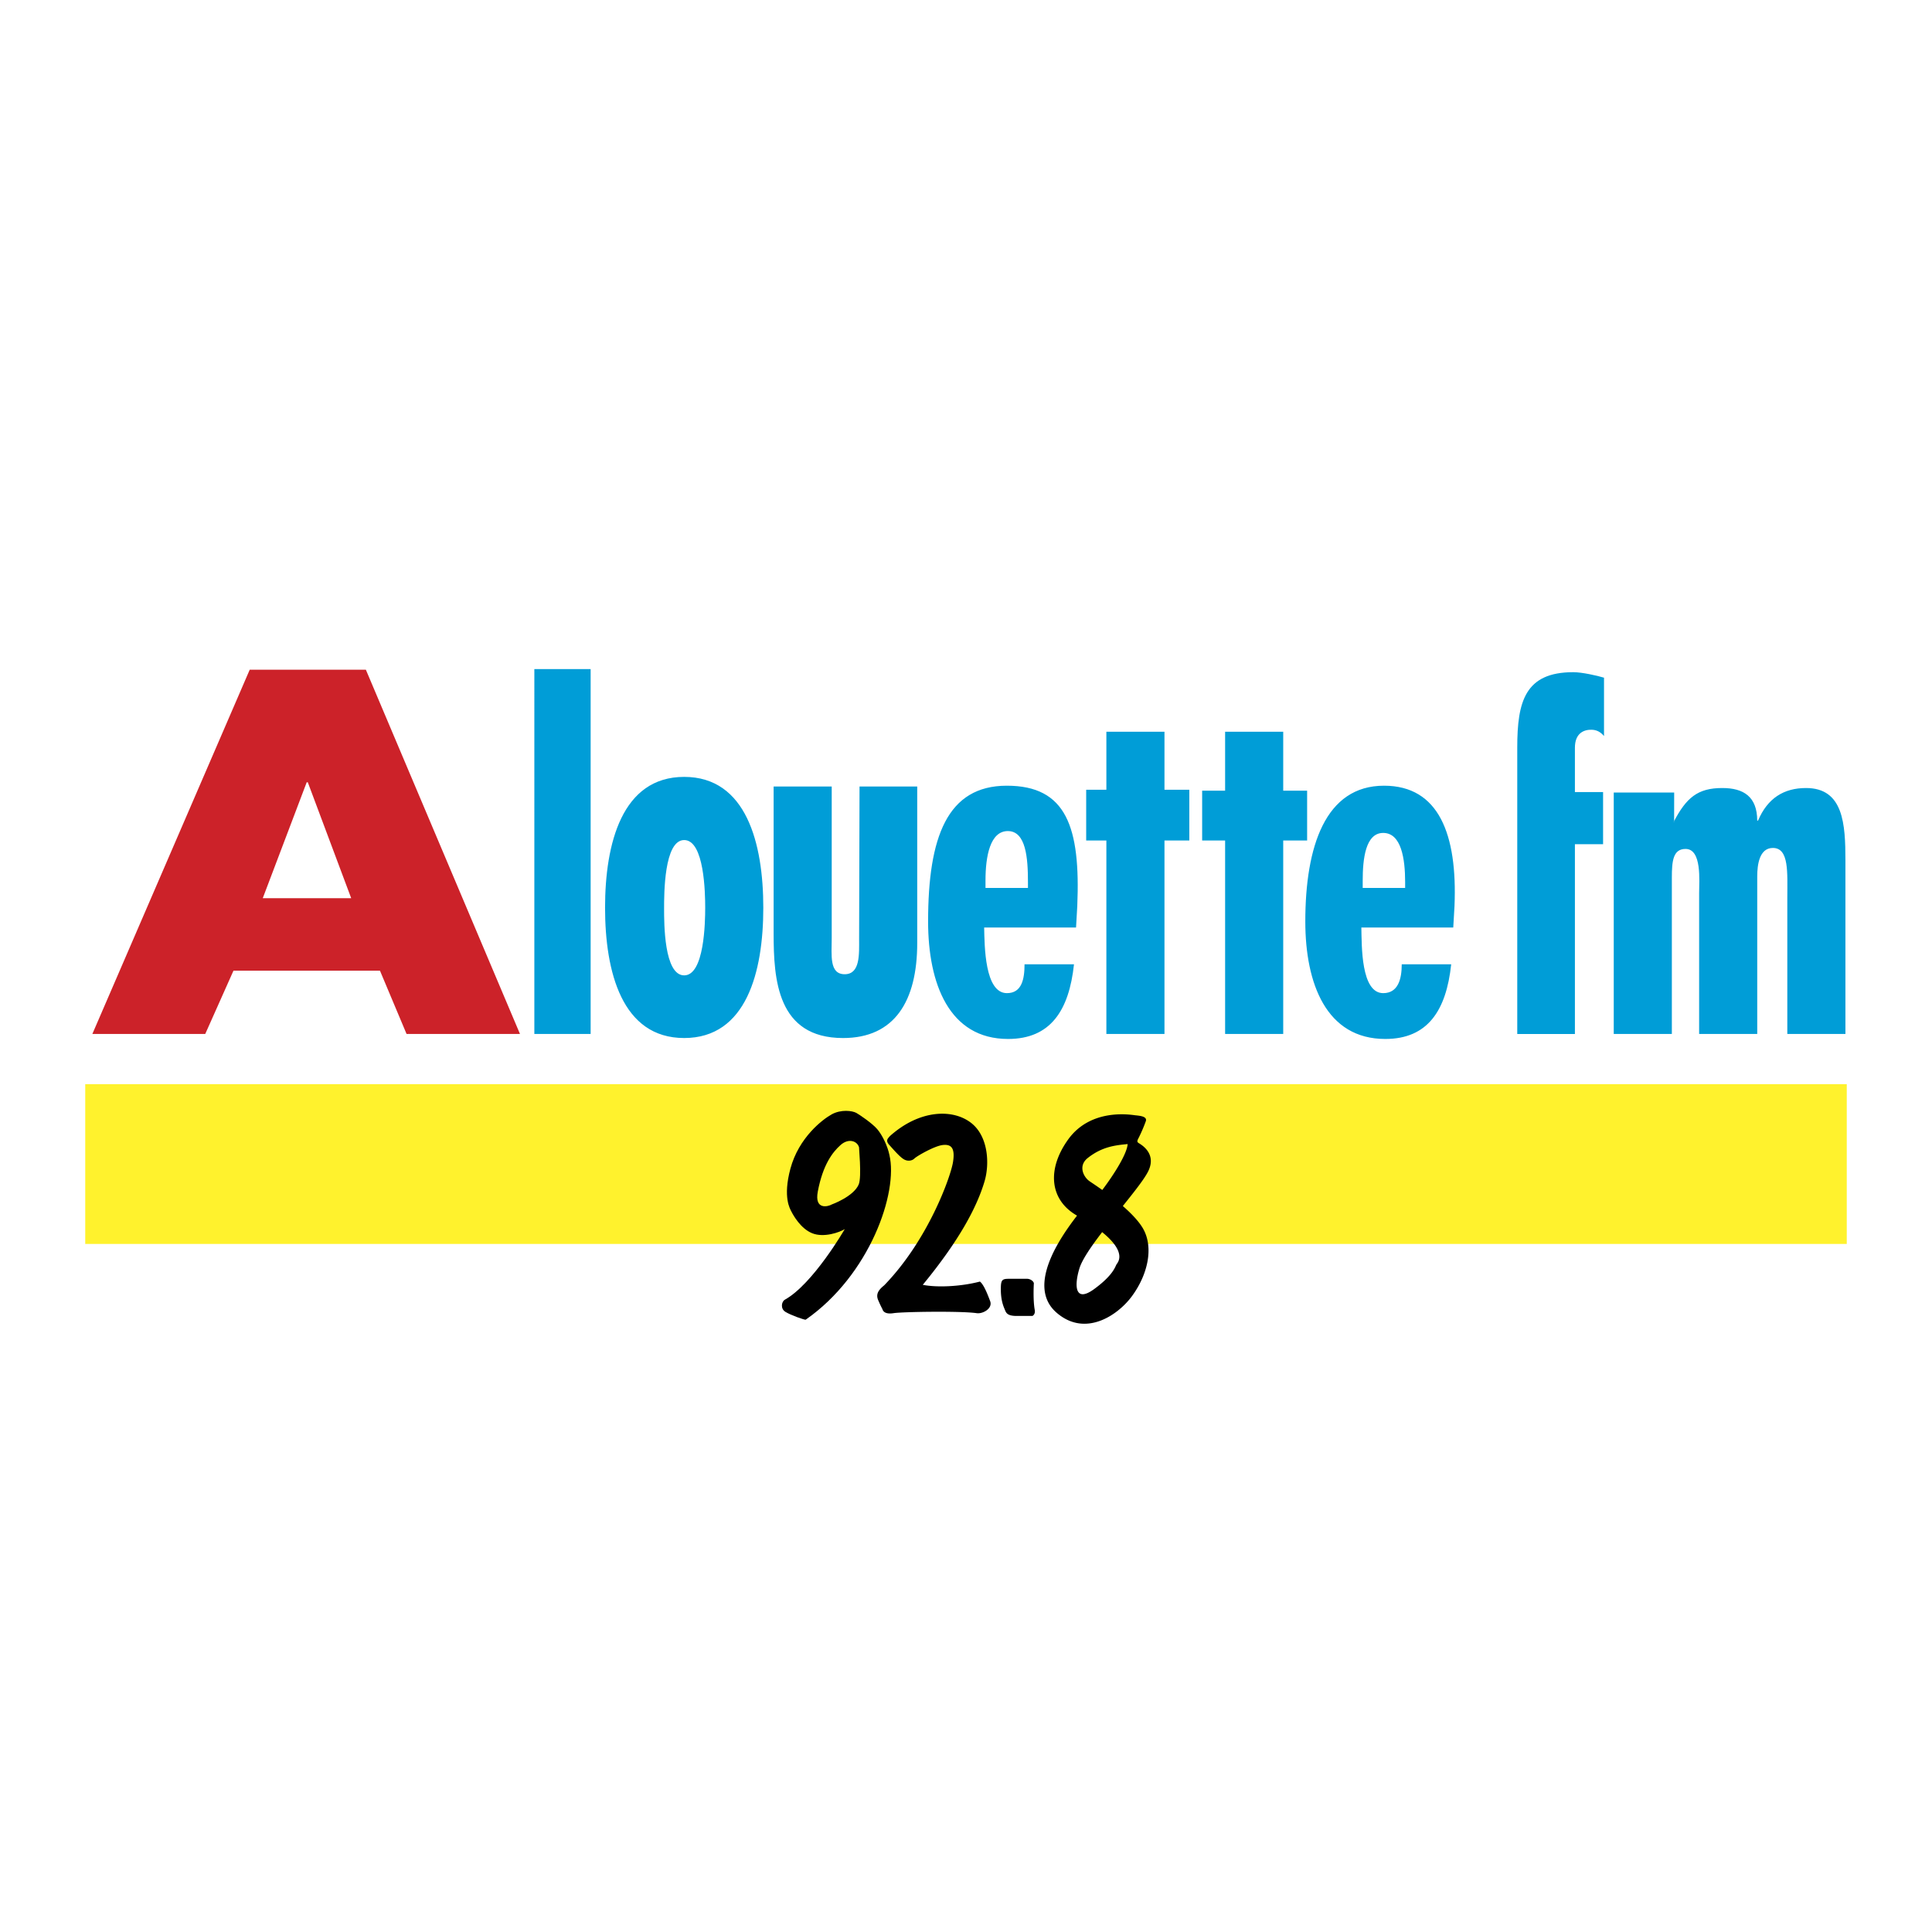 <svg xmlns="http://www.w3.org/2000/svg" width="2500" height="2500" viewBox="0 0 192.756 192.756"><g fill-rule="evenodd" clip-rule="evenodd"><path fill="#fff" d="M0 0h192.756v192.756H0V0z"/><path d="M23.292 96.848l-2.815 6.312H9.214l15.701-36.344h11.587l15.377 36.344H40.563l-2.653-6.312H23.292zm7.417-18.801h-.108l-4.386 11.568h8.825l-4.331-11.568z" fill="#cc2229"/><path fill="#009dd7" d="M58.928 66.754v36.406h-5.616V66.754h5.616zM76.155 90.562c0 6.403-1.686 13.002-7.894 13.002s-7.894-6.6-7.894-13.002c0-6.402 1.686-13.052 7.894-13.052s7.894 6.65 7.894 13.052zm-9.898.093c0 1.439-.01 6.658 2.004 6.658 2.015 0 2.097-5.312 2.097-6.75 0-1.439-.082-6.75-2.097-6.75-2.014-.001-2.004 5.402-2.004 6.842zM82.981 78.47v15.137c0 1.668-.267 3.592 1.295 3.592 1.562 0 1.438-2.018 1.438-3.537l.042-15.192h5.756v15.609c0 5.806-2.261 9.486-7.4 9.486-6.579 0-6.927-5.863-6.927-10.428V78.47h5.796zM116.18 73.005v5.789h2.478v5.061h-2.478v19.305h-5.797V83.855h-2.014v-5.061h2.014v-5.789h5.797zM128.027 73.005v5.882h2.385v4.968h-2.385v19.305h-5.797V83.855h-2.291v-4.968h2.291v-5.882h5.797zM140.191 87.995c0-2.31-.381-4.894-2.189-4.894-1.768 0-2.045 2.601-2.045 4.745v.745h4.234v-.596zm4.801 4.542h-9.17c.041 1.836-.041 6.549 2.18 6.549 1.48 0 1.85-1.391 1.85-2.879h4.934c-.492 4.615-2.344 7.451-6.578 7.451-5.879 0-7.977-5.516-7.977-11.719 0-7.488 1.996-13.549 7.854-13.549 5.477 0 7.328 4.861 7.031 12.01l-.124 2.137zM151.377 78.435v-3.861c0-4.591.781-7.51 5.592-7.51.863 0 2.381.341 3.064.549v5.823c-.324-.388-.709-.612-1.213-.629-.75-.026-1.691.302-1.691 1.798v4.42h2.811v5.201h-2.811v18.934h-5.752V78.435zM167.027 81.979l-.057.046c1.264-2.432 2.398-3.404 4.865-3.404 2.139 0 3.475.873 3.484 3.249h.082c.947-2.233 2.57-3.249 4.789-3.249 3.742 0 3.928 3.623 3.928 7.219v17.32h-5.797V89.563c0-2.495.195-4.963-1.439-4.963-1.355 0-1.562 1.688-1.562 2.829v15.731h-5.797V89.116c0-1.24.289-4.417-1.355-4.417-1.254 0-1.367 1.218-1.367 2.878v15.582h-5.797V79.072h6.029l-.006 2.907zM102.559 87.995c0-2.379-.195-5.079-2.006-5.079-1.768 0-2.23 2.508-2.23 4.93v.745h4.236v-.596zm4.798 4.542h-9.168c.041 1.836.051 6.549 2.271 6.549 1.48 0 1.758-1.391 1.758-2.879h4.934c-.494 4.615-2.344 7.451-6.578 7.451-5.879 0-7.977-5.516-7.977-11.719 0-8.415 1.902-13.549 7.854-13.549 5.939 0 7.359 4.119 7.029 12.01l-.123 2.137z"/><path fill="#fff22d" d="M184.252 124.109v-15.943H8.504v15.943h175.748z"/><path d="M80.388 131.664c-.076.053-1.529-.463-2.039-.787s-.371-1.02-.046-1.205c2.827-1.576 5.979-7.045 5.979-7.045-.51.324-2.086.881-3.245.416-1.159-.463-1.9-1.807-2.085-2.178-.126-.252-.862-1.4-.093-4.264.834-3.105 3.198-4.912 4.125-5.424.927-.508 2.04-.369 2.457-.139.272.152 1.576 1.02 2.086 1.623s1.02 1.668 1.205 2.549c.91 3.77-1.963 12.005-8.344 16.454zm5.284-13.486c.33-.771-.014-3.941.046-3.662-.139-.648-1.02-1.02-1.854-.277-.785.697-1.761 1.945-2.271 4.635-.361 1.902 1.056 1.496 1.39 1.297-.002.001 2.171-.78 2.689-1.993z"/><path d="M88.777 113.357c-.186.232-.463.416-.046.881.417.463.973 1.111 1.39 1.391.417.277.881.186 1.112-.047.232-.232 1.993-1.252 2.827-1.344.834-.094 1.251.277 1.02 1.715-.232 1.436-2.457 7.74-6.86 12.281-.51.418-.88.834-.602 1.484.278.648.417.879.417.879.046.186.231.557 1.112.418.88-.139 6.674-.232 8.295 0 .604.092 1.623-.463 1.344-1.205-.277-.742-.648-1.668-1.02-1.947-1.946.51-4.31.604-5.7.324 3.679-4.475 5.415-7.795 6.165-10.334.51-1.732.369-4.402-1.252-5.748-1.82-1.509-5.207-1.439-8.202 1.252zM100.643 127.586c-.695 0-.789.139-.789 1.066 0 1.02.232 1.621.371 1.945.139.326.186.695 1.205.695h1.576s.314-.145.23-.602c-.186-1.018-.092-2.596-.092-2.596.047-.186-.277-.51-.695-.51l-1.806.002zM109.975 118.725c1.232-1.637 2.469-3.629 2.531-4.58-1.188.113-2.535.242-3.984 1.391-.973.77-.436 1.889.186 2.318.165.115.647.429 1.267.871zm2.05 1.601c.791.689 1.531 1.445 1.965 2.162 1.205 1.992.463 4.818-1.113 6.906-1.414 1.871-4.621 4.033-7.461 1.574-3.105-2.688.51-7.693 2.039-9.686-2.729-1.553-3.035-4.613-.881-7.602 2.271-3.152 6.258-2.457 6.674-2.41.418.047 1.252.094 1.066.604a15.83 15.83 0 0 1-.789 1.807c-.092.232-.045.277.094.371.186.123 1.838 1.008.928 2.826-.379.759-1.389 2.034-2.522 3.448zm-2.064 2.604c-1.092 1.422-2.01 2.758-2.273 3.637-.535 1.783-.418 3.43 1.482 2.039s2.086-2.225 2.225-2.457c.111-.188 1.101-1.163-1.434-3.219z"/></g></svg>